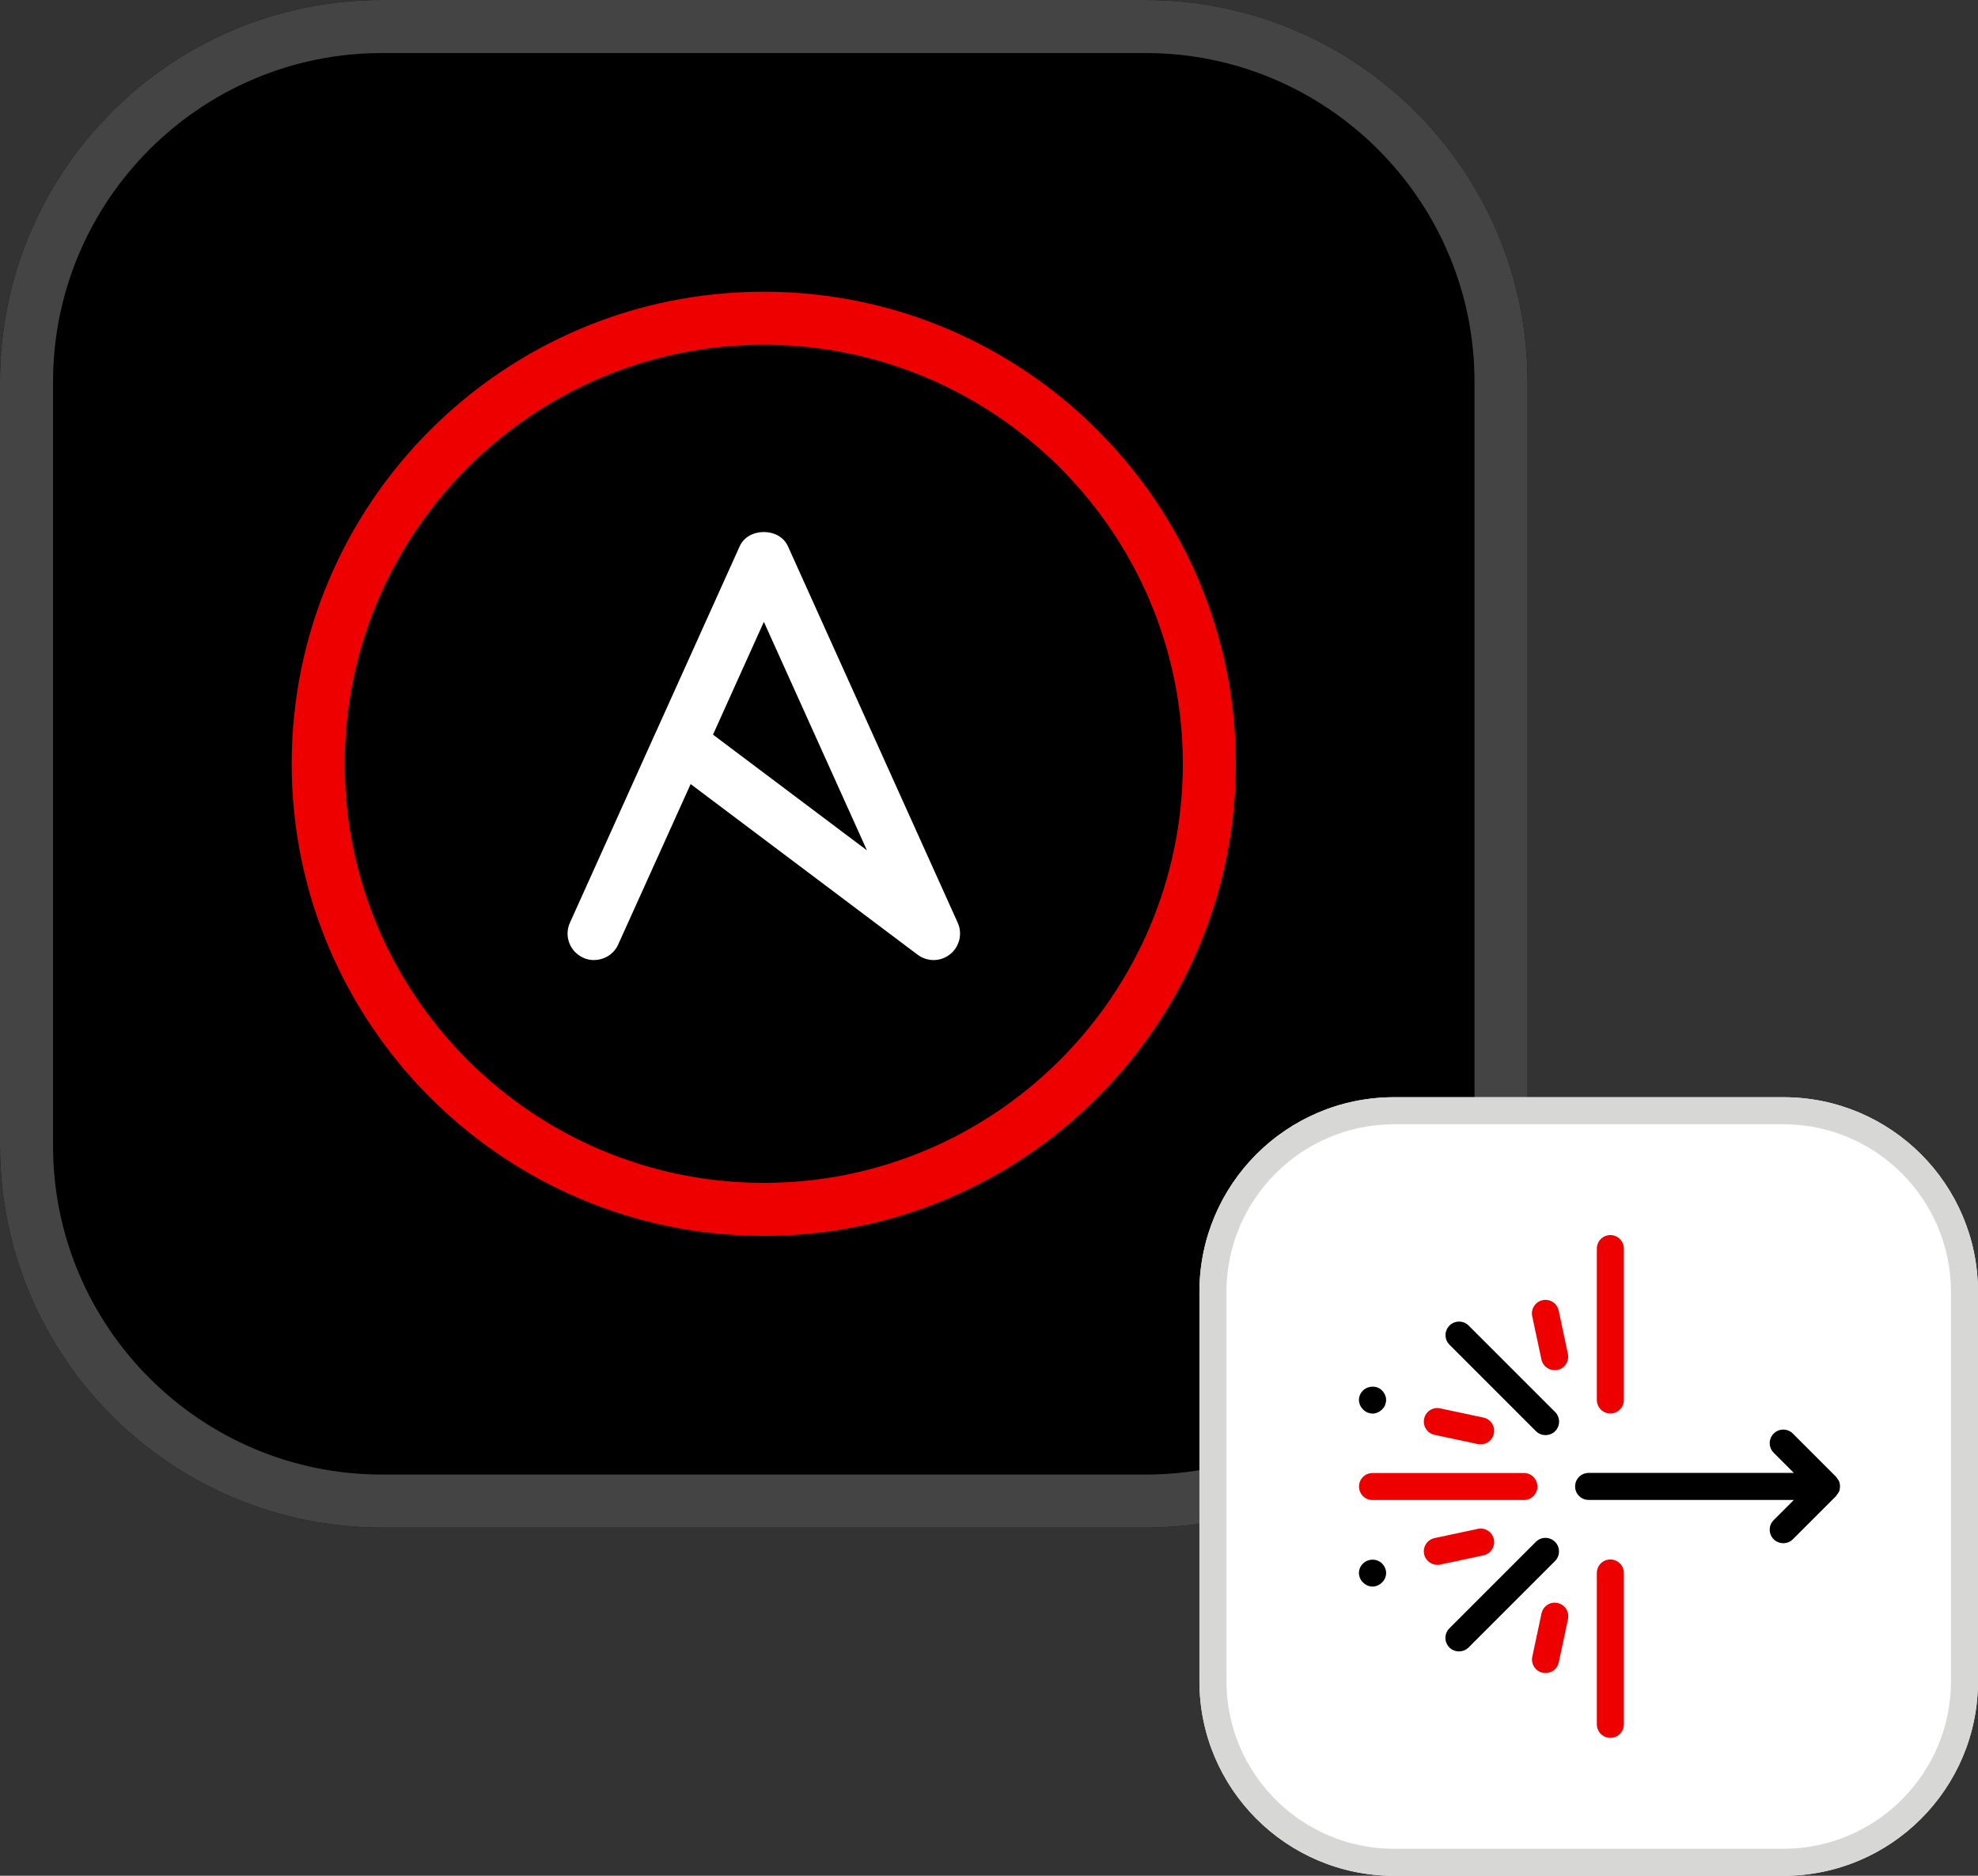 <?xml version="1.0" encoding="UTF-8"?>
<svg id="Layer_2" data-name="Layer 2" xmlns="http://www.w3.org/2000/svg" viewBox="0 0 216.66 205.45">
  <rect x="0" y="0" width="216.66" height="205.45" fill="#333333" stroke="none"/>
  <defs>
    <style>
      .cls-1, .cls-2, .cls-3, .cls-4, .cls-5 {
        stroke-width: 0px;
      }

      .cls-2 {
        fill: #444445;
      }

      .cls-3 {
        fill: #d7d7d6;
      }

      .cls-4 {
        fill: #fff;
      }

      .cls-5 {
        fill: #e00;
      }
    </style>
  </defs>
  <g id="Layer_1-2" data-name="Layer 1">
    <g>
      <g>
        <path class="cls-1" d="m125.49,167.32H41.83c-23.1,0-41.83-18.73-41.83-41.83V41.83C0,18.73,18.73,0,41.83,0h83.66c23.1,0,41.83,18.73,41.83,41.83v83.66c0,23.1-18.73,41.83-41.83,41.83h0Z"/>
        <path class="cls-2" d="m125.49,0H41.83C18.73,0,0,18.73,0,41.83v83.66c0,23.1,18.73,41.83,41.83,41.83h83.66c23.1,0,41.83-18.73,41.83-41.83V41.83c0-23.1-18.73-41.83-41.83-41.83h0Zm0,5.81c19.86,0,36.02,16.16,36.02,36.02v83.66c0,19.86-16.16,36.02-36.02,36.02H41.83c-19.86,0-36.02-16.16-36.02-36.02V41.83C5.81,21.97,21.97,5.81,41.83,5.81h83.66"/>
        <path class="cls-4" d="m78.09,80.46l16.87,12.68-11.29-25.03-5.57,12.35h0Zm-13.02,24.7c-.4,0-.81-.08-1.19-.26-1.46-.66-2.12-2.38-1.45-3.84l9.39-20.83s.03-.05.04-.08l9.16-20.31c.93-2.09,4.36-2.09,5.29,0l18.59,41.22c.55,1.21.2,2.63-.83,3.46-1.03.83-2.49.85-3.56.05l-24.86-18.69-7.93,17.56c-.48,1.08-1.54,1.71-2.65,1.71h0Z"/>
        <path class="cls-5" d="m83.66,37.76c-25.31,0-45.9,20.59-45.9,45.9s20.59,45.9,45.9,45.9,45.9-20.59,45.9-45.9-20.59-45.9-45.9-45.9h0Zm0,97.61c-28.51,0-51.71-23.19-51.71-51.71s23.19-51.71,51.71-51.71,51.71,23.19,51.71,51.71-23.19,51.71-51.71,51.71h0Z"/>
      </g>
      <g>
        <g>
          <path class="cls-4" d="m195.34,120.18h-42.64c-11.77,0-21.32,9.54-21.32,21.32v42.64c0,11.77,9.54,21.32,21.32,21.32h42.64c11.77,0,21.32-9.54,21.32-21.32v-42.64c0-11.77-9.54-21.32-21.32-21.32h0Z"/>
          <path class="cls-3" d="m195.34,123.14c10.12,0,18.36,8.23,18.36,18.36v42.64c0,10.12-8.24,18.36-18.36,18.36h-42.64c-10.12,0-18.36-8.23-18.36-18.36v-42.64c0-10.12,8.24-18.36,18.36-18.36h42.64m0-2.96h-42.64c-11.77,0-21.32,9.54-21.32,21.32v42.64c0,11.77,9.54,21.32,21.32,21.32h42.64c11.77,0,21.32-9.54,21.32-21.32v-42.64c0-11.77-9.54-21.32-21.32-21.32h0Z"/>
        </g>
        <g>
          <path class="cls-5" d="m176.39,154.82c-.82,0-1.48-.66-1.48-1.48v-16.58c0-.82.66-1.48,1.48-1.48s1.48.66,1.48,1.48v16.58c0,.82-.66,1.48-1.48,1.48Z"/>
          <path class="cls-5" d="m166.92,164.3h-16.58c-.82,0-1.48-.66-1.48-1.48s.66-1.48,1.48-1.48h16.58c.82,0,1.48.66,1.48,1.48s-.66,1.48-1.48,1.48Z"/>
          <path class="cls-5" d="m176.39,190.35c-.82,0-1.48-.66-1.48-1.48v-16.58c0-.82.66-1.48,1.48-1.48s1.48.66,1.48,1.48v16.58c0,.82-.66,1.48-1.48,1.48Z"/>
          <path class="cls-1" d="m201.44,163.38c.07-.16.09-.33.1-.5,0-.02.01-.04.01-.07s-.01-.04-.01-.07c0-.17-.04-.34-.1-.5-.05-.11-.13-.21-.2-.3-.04-.06-.07-.13-.12-.18l-4.74-4.74c-.58-.58-1.52-.58-2.1,0-.58.58-.58,1.52,0,2.1l2.21,2.21h-22.48c-.82,0-1.48.66-1.48,1.48s.66,1.48,1.48,1.48h22.48l-2.21,2.21c-.58.58-.58,1.52,0,2.1.29.29.67.43,1.05.43s.76-.14,1.05-.43l4.74-4.74c.05-.05.07-.12.12-.18.07-.1.15-.19.2-.3Z"/>
          <path class="cls-1" d="m169.29,157.19c-.38,0-.76-.14-1.05-.43l-9.47-9.47c-.58-.58-.58-1.52,0-2.1.58-.58,1.52-.58,2.1,0l9.47,9.47c.58.58.58,1.52,0,2.1-.29.29-.67.43-1.05.43Z"/>
          <path class="cls-1" d="m159.81,180.88c-.38,0-.76-.14-1.05-.43-.58-.58-.58-1.52,0-2.1l9.47-9.47c.58-.58,1.52-.58,2.1,0,.58.58.58,1.52,0,2.1l-9.47,9.47c-.29.29-.67.43-1.05.43Z"/>
          <path class="cls-5" d="m170.29,150.08c-.68,0-1.3-.48-1.45-1.17l-1.01-4.74c-.17-.8.34-1.59,1.14-1.76.8-.18,1.59.34,1.76,1.14l1.01,4.74c.17.8-.34,1.59-1.14,1.76-.1.02-.21.03-.31.03Z"/>
          <path class="cls-5" d="m162.18,158.2c-.1,0-.21,0-.31-.03l-4.74-1.01c-.8-.17-1.31-.96-1.14-1.76.17-.8.95-1.32,1.76-1.14l4.74,1.01c.8.17,1.31.96,1.14,1.76-.15.7-.76,1.17-1.45,1.17Z"/>
          <path class="cls-5" d="m169.29,183.25c-.1,0-.21,0-.31-.03-.8-.17-1.31-.96-1.14-1.76l1.01-4.74c.17-.8.95-1.32,1.76-1.14.8.17,1.31.96,1.14,1.76l-1.01,4.74c-.15.7-.76,1.17-1.45,1.17Z"/>
          <path class="cls-5" d="m157.44,171.4c-.68,0-1.3-.48-1.45-1.17-.17-.8.34-1.59,1.14-1.76l4.74-1.01c.81-.18,1.59.34,1.76,1.14.17.8-.34,1.59-1.14,1.76l-4.74,1.01c-.1.02-.21.03-.31.03Z"/>
          <path class="cls-1" d="m150.34,154.83c-.38,0-.76-.17-1.04-.45-.14-.14-.24-.28-.33-.47-.07-.19-.12-.38-.12-.57,0-.38.16-.76.45-1.04.55-.54,1.54-.57,2.08,0,.28.28.45.66.45,1.04,0,.19-.05.38-.12.57-.07.19-.19.33-.33.47-.28.28-.66.45-1.04.45Z"/>
          <path class="cls-1" d="m150.34,173.78c-.38,0-.76-.17-1.04-.45-.28-.26-.45-.66-.45-1.04s.16-.76.45-1.04c.55-.54,1.52-.57,2.08,0,.28.28.45.66.45,1.04s-.17.78-.45,1.04c-.28.28-.66.45-1.04.45Z"/>
        </g>
      </g>
    </g>
  </g>
</svg>